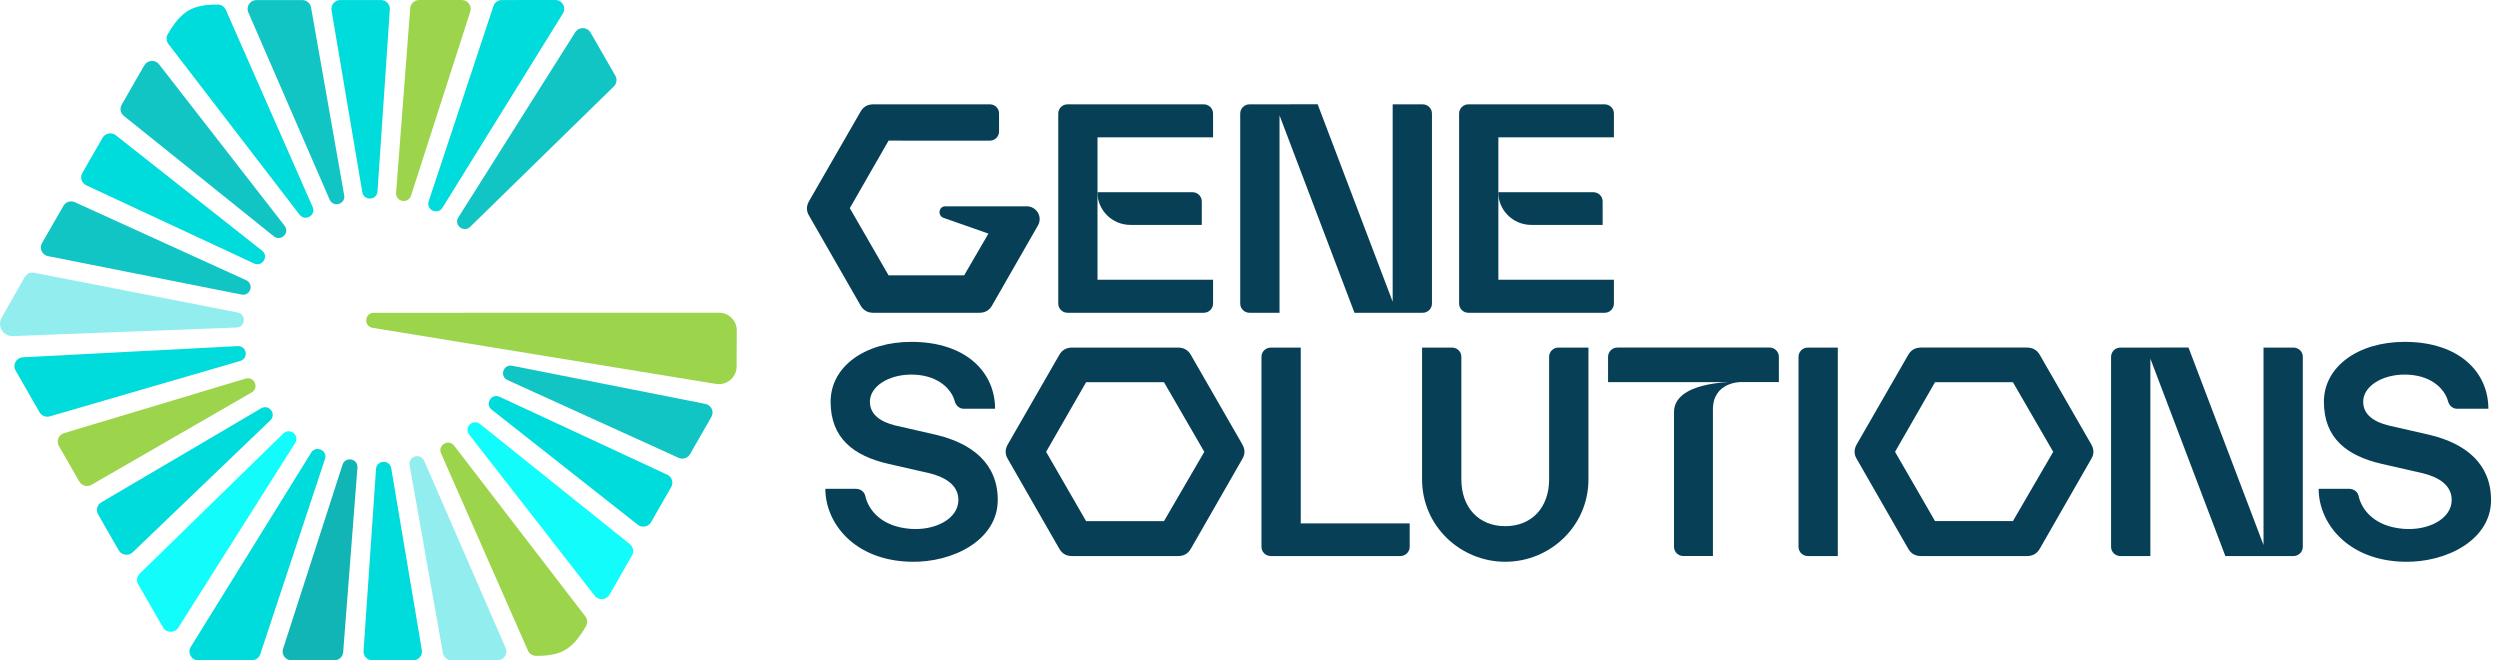 <svg xmlns="http://www.w3.org/2000/svg" fill="none" height="56" viewBox="0 0 212 56" width="212"><g fill="#074056"><path d="m90.916 47.155c-.499 0-.841-.207-1.075-.599l-4.383-7.644c-.237-.391-.237-.808 0-1.222l4.383-7.619c.234-.389.577-.596 1.075-.596h8.98c.499 0 .841.207 1.075.596l4.383 7.619c.237.416.237.833 0 1.222l-4.383 7.644c-.234.391-.576.599-1.075.599zm1.185-2.965h6.606l3.418-5.874-3.418-5.903h-6.606l-3.39 5.903z"></path><path d="m84.609 42.407c0 3.359-3.752 5.313-7.37 5.231-4.81-.107-7.25-3.294-7.25-6.188l2.598.002c.368 0 .708.238.786.594.27 1.226 1.386 2.611 3.826 2.8 2.083.161 4.06-.833 4.073-2.438.011-1.266-1.109-1.94-2.414-2.268-.093-.025-3.517-.804-3.517-.804-2.921-.667-4.905-2.155-4.905-5.265 0-2.982 2.907-5.081 6.848-5.081 4.662 0 7.1 2.603 7.1 5.671h-2.659c-.368 0-.661-.262-.754-.613-.327-1.212-1.616-2.283-3.686-2.283-1.967 0-3.517 1.021-3.517 2.296 0 1.151.98 1.722 2.134 2.015.089.025 3.511.803 3.511.803 3.067.739 5.199 2.461 5.199 5.527z"></path><path d="m119.541 44.382v1.99c0 .431-.352.78-.787.78h-10.993c-.436 0-.788-.349-.788-.78v-16.115c0-.431.352-.781.788-.781h2.543v14.906z"></path><path d="m134.7 29.474v11.177c0 3.982-3.274 6.987-7.053 6.987s-7.056-3.005-7.056-6.987v-11.177h2.544c.435 0 .788.349.788.781v10.396c0 2.39 1.478 3.968 3.722 3.968 2.243 0 3.72-1.578 3.72-3.968v-10.396c0-.431.352-.781.787-.781z"></path><path d="m162.905 47.153c-.499 0-.841-.207-1.075-.599l-4.384-7.644c-.236-.391-.236-.808 0-1.222l4.384-7.619c.234-.389.576-.596 1.075-.596h8.98c.498 0 .841.207 1.075.596l4.383 7.619c.237.416.237.833 0 1.222l-4.383 7.644c-.234.391-.577.599-1.075.599zm1.185-2.965h6.605l3.418-5.874-3.418-5.903h-6.605l-3.39 5.903z"></path><path d="m137.153 29.472h12.907c.435 0 .788.349.788.781v2.147h-3.266s-2.326 0-2.326 2.31v12.441h-2.512c-.435 0-.788-.349-.788-.78v-11.428c0-2.54 4.812-2.54 4.812-2.54h-10.405v-2.147c.002-.433.355-.783.79-.783z"></path><path d="m152.514 46.372v-16.115c0-.431.353-.781.788-.781h2.543v17.678h-2.543c-.435-.002-.788-.352-.788-.783z"></path><path d="m195.278 30.257v16.115c0 .431-.353.78-.788.78h-5.78l-6.358-16.739v16.739h-2.546c-.435 0-.787-.349-.787-.78v-16.115c0-.431.352-.781.787-.781l5.78-.004 6.36 16.743v-16.739h2.544c.435-.002.788.347.788.781z"></path><path d="m211.241 42.407c0 3.359-3.752 5.313-7.37 5.231-4.81-.107-7.25-3.294-7.25-6.188l2.598.002c.368 0 .708.238.786.594.271 1.226 1.386 2.611 3.826 2.8 2.083.161 4.06-.833 4.072-2.438.011-1.266-1.109-1.94-2.414-2.268-.093-.025-3.517-.804-3.517-.804-2.922-.667-4.905-2.155-4.905-5.265 0-2.982 2.906-5.081 6.848-5.081 4.662 0 7.1 2.603 7.1 5.671h-2.659c-.368 0-.662-.262-.755-.613-.325-1.212-1.616-2.283-3.686-2.283-1.966 0-3.517 1.021-3.517 2.296 0 1.151.98 1.722 2.134 2.015.088.025 3.51.803 3.51.803 3.07.739 5.199 2.461 5.199 5.527z"></path><path d="m121.43 9.628v16.115c0 .431-.353.781-.788.781h-5.782l-6.356-16.739v16.739h-2.545c-.435 0-.788-.349-.788-.781v-16.115c0-.431.353-.781.788-.781l5.779-.004 6.361 16.743v-16.739h2.543c.435 0 .788.349.788.781z"></path><path d="m135.906 19.072h-6.054c-1.546 0-2.799-1.241-2.799-2.773h8.063c.435 0 .788.349.788.781v1.992z"></path><path d="m127.062 19.072v4.65h9.799v2.021c0 .431-.353.781-.788.781h-11.553c-.435 0-.788-.349-.788-.781v-16.115c0-.431.353-.781.788-.781h11.553c.435 0 .788.349.788.781v2.019h-9.799v4.652z"></path><path d="m93.069 19.072v4.65h9.799v2.021c0 .431-.352.781-.788.781h-11.552c-.435 0-.788-.349-.788-.781v-16.115c0-.431.353-.781.788-.781h11.552c.436 0 .788.349.788.781v2.019h-9.799v4.652z"></path><path d="m101.914 19.072h-6.054c-1.546 0-2.799-1.241-2.799-2.773h8.063c.435 0 .788.349.788.781v1.992z"></path><path d="m83.941 11.926c.431 0 .779-.345.779-.772l-.002-1.544c0-.421-.344-.762-.769-.762h-.908-2.068-6.91c-.498 0-.841.207-1.075.596l-4.383 7.617c-.237.416-.237.833 0 1.222l4.383 7.642c.234.391.577.599 1.075.599h8.978c.498 0 .841-.207 1.075-.599l3.904-6.809c.414-.722-.112-1.62-.951-1.62h-6.908c-.004 0-.008 0-.013 0-.551.008-.657.793-.137.977l3.807 1.337-2.058 3.539h-6.409l-3.287-5.698 3.287-5.725z"></path></g><path d="m22.24 21.271-12.415-9.798c-.363-.287-.898-.184-1.128.216l-1.715 2.98c-.218.379-.063.862.336 1.048l14.244 6.633c.684.293 1.246-.601.678-1.08z" fill="#00dbdb"></path><path d="m20.896 23.77-14.546-6.623c-.357-.163-.779-.027-.972.31l-1.817 3.158c-.256.444.002 1.004.509 1.105l16.43 3.262c.733.121 1.06-.881.395-1.212z" fill="#12c5c5"></path><path d="m24.15 19.164-10.659-13.707c-.33-.425-.989-.379-1.255.086l-1.916 3.331c-.184.318-.108.722.182.952l12.732 10.224c.592.446 1.352-.289.917-.887z" fill="#12c5c5"></path><path d="m20.178 29.349-18.241.95c-.562.029-.896.634-.617 1.117l2.032 3.543c.173.301.534.446.87.349l16.17-4.706c.708-.232.53-1.268-.215-1.253z" fill="#00dbdb"></path><path d="m50.079 2.762c-.283-.492-.995-.506-1.299-.027l-9.926 15.72c-.374.638.454 1.297 1.003.795l12.199-11.922c.243-.239.296-.609.127-.904z" fill="#12c5c5"></path><path d="m42.561.004c-.327 0-.617.207-.718.515l-5.497 16.575c-.209.709.754 1.151 1.166.536l10.222-16.49c.31-.5-.053-1.14-.644-1.14z" fill="#00dbdb"></path><path d="m20.846 32.1-15.416 4.629c-.465.14-.678.67-.437 1.086l1.732 3.02c.207.362.674.488 1.037.276l13.598-7.845c.632-.391.207-1.356-.513-1.166z" fill="#9cd44b"></path><path d="m34.847 16.613 5.034-15.634c.156-.483-.209-.977-.72-.977h-3.621c-.395 0-.725.301-.754.693l-1.198 15.674c-.034.739 1.008.94 1.259.245z" fill="#9cd44b"></path><path d="m27.96 16.946c.317.667 1.335.368 1.232-.364l-2.816-15.958c-.063-.358-.378-.619-.746-.619h-3.878c-.543 0-.908.55-.695 1.044z" fill="#12c5c5"></path><path d="m13.822 53.202c.283.492.993.506 1.297.027l9.924-15.686c.374-.638-.454-1.297-1.001-.797l-12.197 11.899c-.243.239-.296.609-.127.902z" fill="#12fcfc"></path><path d="m41.674 34.722 12.408 9.774c.363.287.898.184 1.128-.215l1.707-2.978c.218-.379.063-.862-.336-1.048l-14.229-6.613c-.684-.293-1.244.603-.678 1.08z" fill="#00dbdb"></path><path d="m39.769 36.832 10.661 13.684c.33.423.989.377 1.257-.088l1.91-3.331c.184-.318.106-.722-.182-.952l-12.727-10.204c-.596-.442-1.354.293-.919.891z" fill="#12fcfc"></path><path d="m43.016 32.222 14.529 6.602c.357.161.779.027.972-.312l1.808-3.156c.256-.444-.004-1.004-.509-1.105l-16.405-3.241c-.733-.119-1.06.883-.395 1.212z" fill="#12c5c5"></path><path d="m32.01 16.259 1.048-15.456c.03-.433-.317-.799-.754-.799h-3.445c-.467 0-.824.416-.746.873l2.615 15.446c.146.722 1.208.672 1.282-.063z" fill="#00dbdb"></path><path d="m29.053 39.387-5.049 15.634c-.156.483.207.977.72.977h3.623c.395 0 .725-.301.754-.693l1.212-15.676c.032-.737-1.01-.938-1.261-.243z" fill="#12b5b5"></path><path d="m31.889 39.745-1.06 15.456c-.03.433.317.799.754.799h3.443c.467 0 .822-.416.746-.873l-2.6-15.445c-.146-.724-1.208-.672-1.282.063z" fill="#00dbdb"></path><path d="m22.16 34.616-13.572 7.985c-.355.209-.475.659-.27 1.013l1.751 3.053c.245.425.828.508 1.183.167l11.69-11.208c.515-.529-.129-1.367-.782-1.011z" fill="#00dbdb"></path><path d="m34.729 39.418 2.829 15.96c.063.358.378.619.746.619h3.88c.543 0 .91-.55.695-1.046l-6.918-15.899c-.319-.665-1.335-.364-1.232.366z" fill="#92edee"></path><path d="m14.224 2.898c-.148.262-.129.588.053.827l11.139 14.495c.469.573 1.386.04 1.107-.644l-7.372-16.739c-.114-.257-.368-.439-.653-.448-1.056-.031-1.72.18-1.72.18-.646.167-1.158.498-1.654 1.044 0-.002-.473.532-.9 1.285z" fill="#00dbdb"></path><path d="m49.693 53.102c.148-.262.129-.588-.053-.827l-11.139-14.495c-.469-.573-1.386-.04-1.107.644l7.374 16.741c.114.257.368.439.653.448 1.056.031 1.72-.18 1.72-.18.646-.167 1.158-.498 1.654-1.044 0 .002.473-.531.898-1.287z" fill="#9cd44b"></path><path d="m21.351 55.992c.328 0 .617-.207.718-.515l5.496-16.575c.209-.709-.754-1.151-1.166-.536l-10.222 16.49c-.308.5.053 1.14.644 1.14z" fill="#00dbdb"></path><path d="m2.094 23.498c.161-.282.484-.429.805-.368l17.279 3.375c.727.168.642 1.216-.099 1.268l-18.978.728c-.828.031-1.369-.848-.963-1.561z" fill="#92edee"></path><path d="m62.477 28.127c.063-.868-.632-1.609-1.51-1.609l-29.31.006c-.744.057-.82 1.109-.093 1.27l29.168 4.763c.872.128 1.669-.504 1.732-1.375z" fill="#9cd44b"></path></svg>